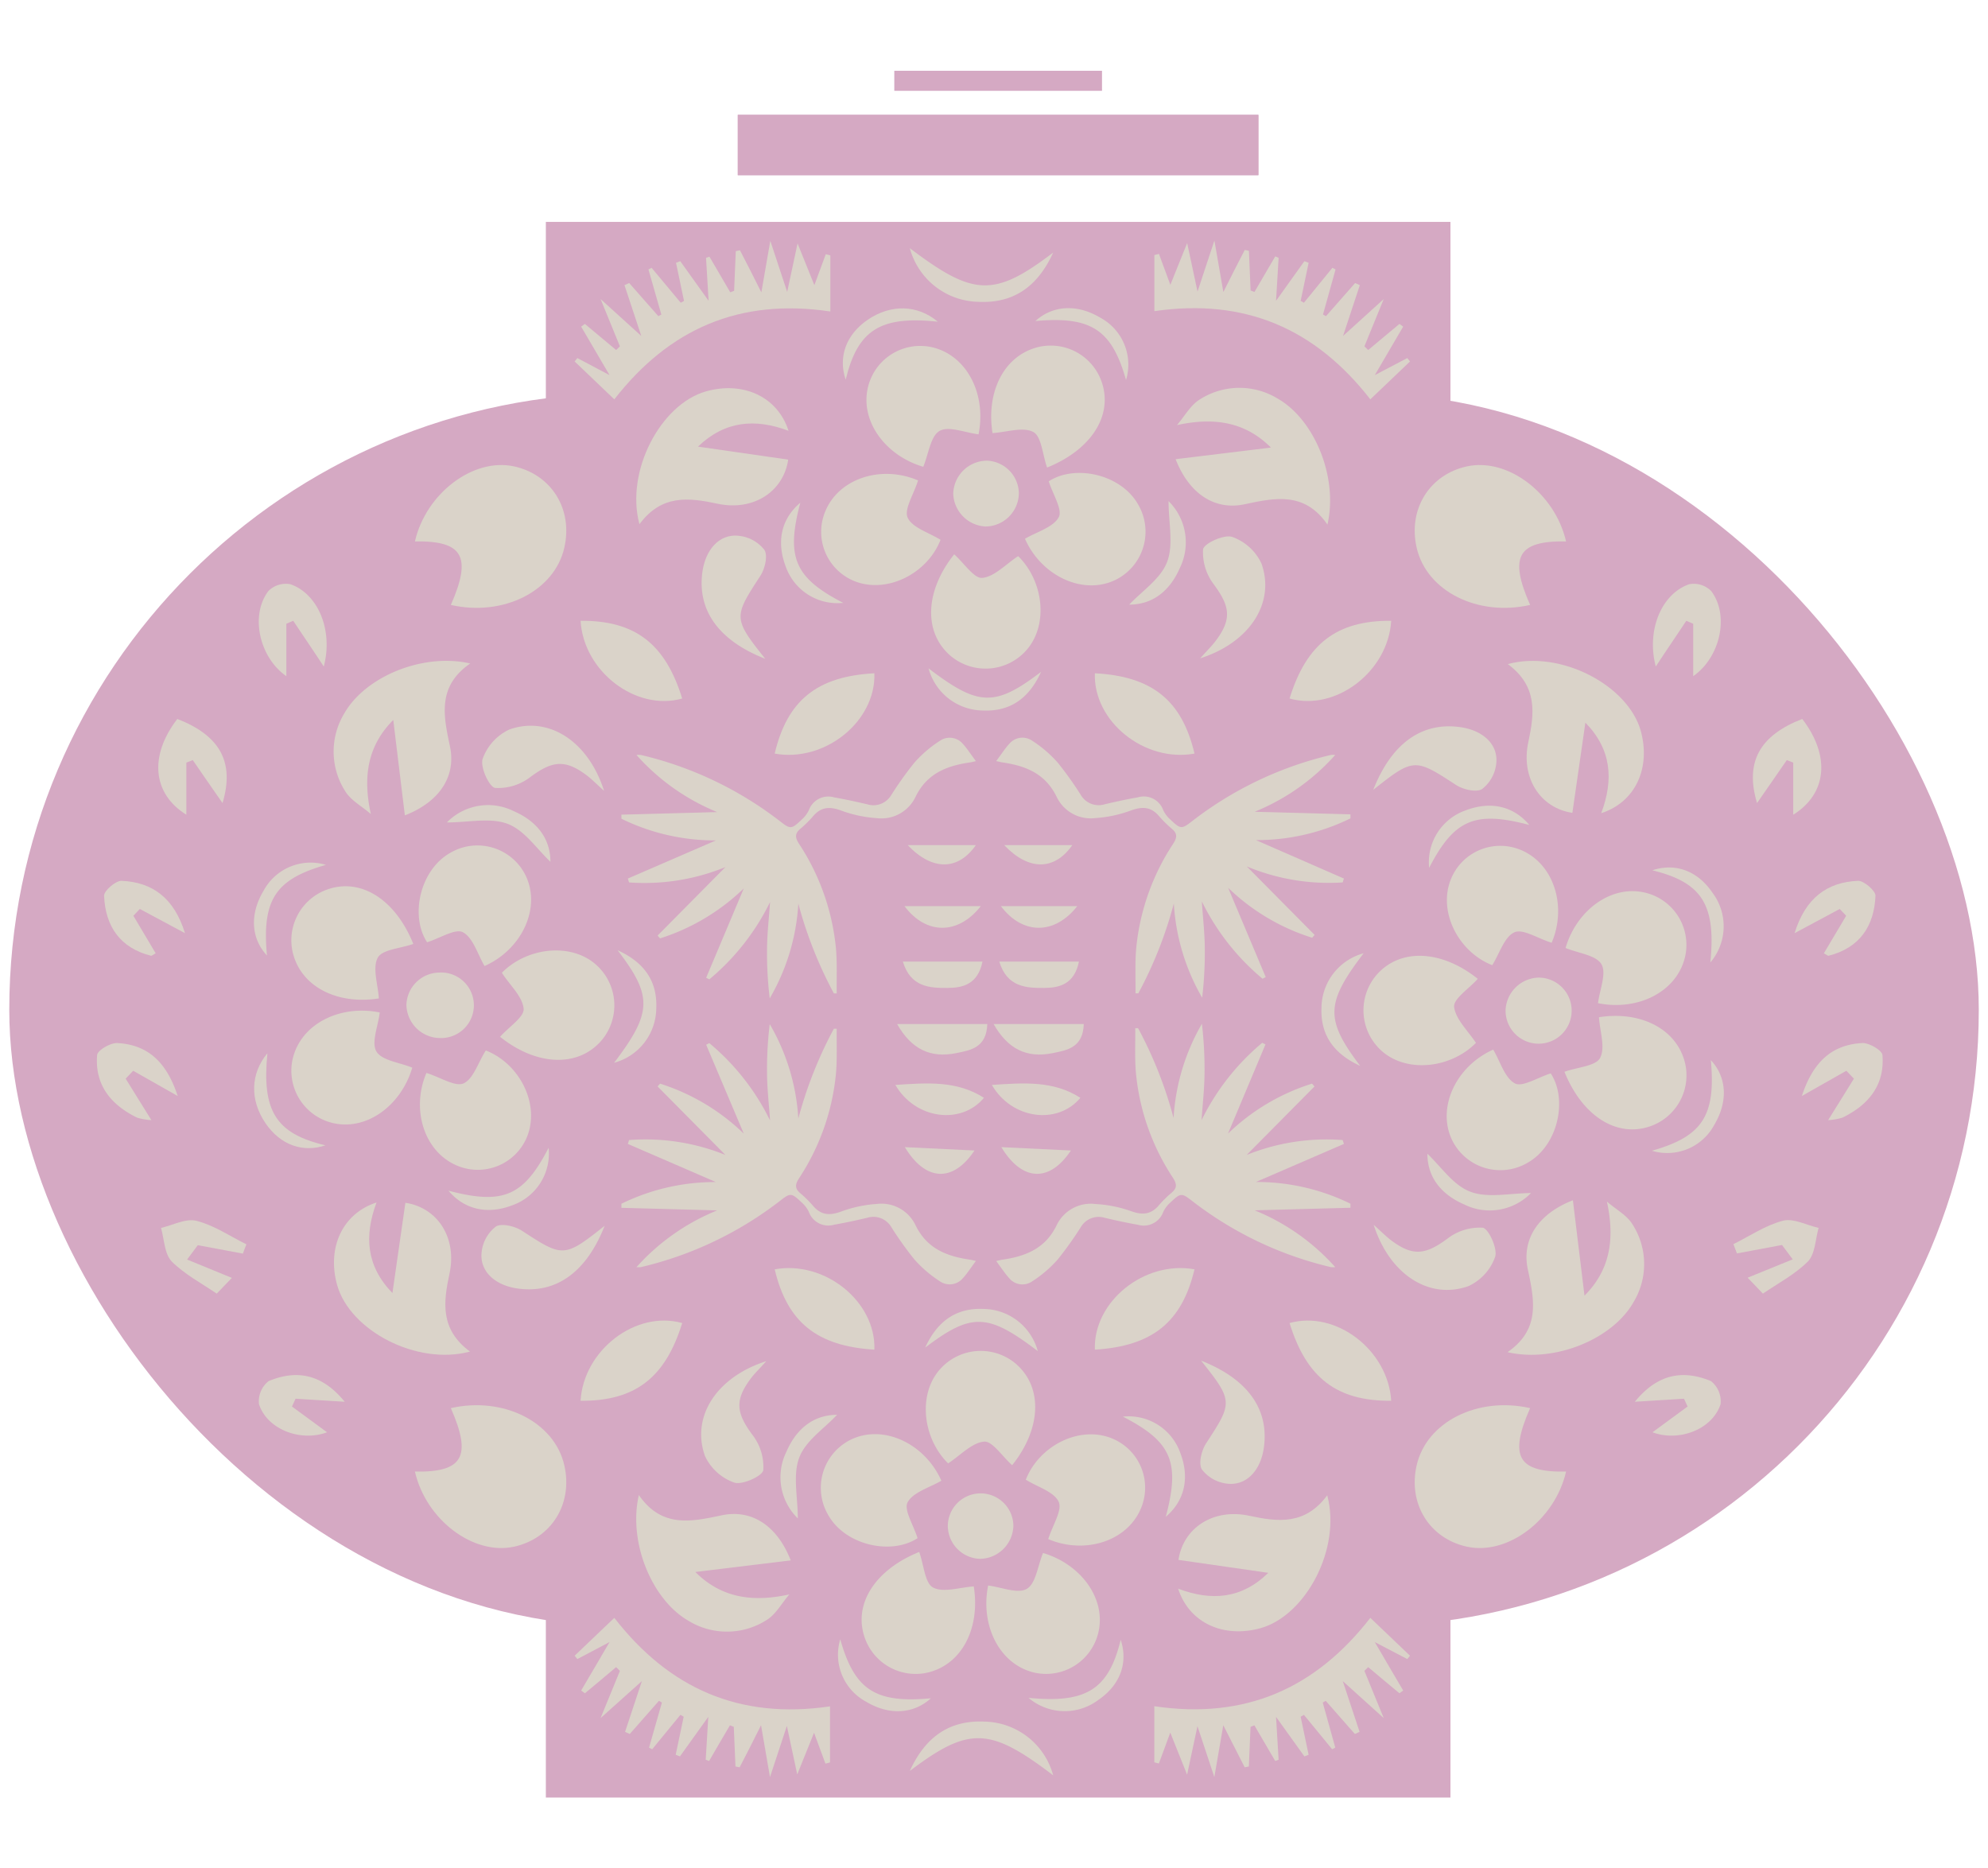 <?xml version="1.0" encoding="UTF-8"?> <svg xmlns="http://www.w3.org/2000/svg" id="Layer_1" data-name="Layer 1" viewBox="0 0 308.66 290.07"><defs><style> .cls-1 { fill: #d5a9c3; } .cls-2 { fill: #dad3c9; } </style></defs><g><rect class="cls-1" x="1.44" y="61.04" width="305.79" height="191.46" rx="95.73"></rect><g><rect class="cls-1" x="84.75" y="34.45" width="140.45" height="44.64"></rect><rect class="cls-1" x="84.75" y="234.44" width="140.45" height="44.64"></rect></g><rect class="cls-1" x="114.55" y="17.83" width="80.83" height="9.37"></rect><rect class="cls-1" x="138.85" y="10.99" width="32.25" height="3.11"></rect><rect class="cls-1" x="114.55" y="17.83" width="80.83" height="9.37"></rect><g><path class="cls-2" d="M207.31,117.21a3.43,3.43,0,0,0-.67,0,56.18,56.18,0,0,0-21.45,10.2c-1.72,1.34-1.84,1.38-3.48-.17a4.57,4.57,0,0,1-1.1-1.45,3.21,3.21,0,0,0-3.94-2c-1.72.3-3.42.67-5.12,1.07a3.21,3.21,0,0,1-3.7-1.37,54,54,0,0,0-3.61-5.07,18.94,18.94,0,0,0-4-3.43,2.66,2.66,0,0,0-3.51.46c-.72.79-1.3,1.71-2.06,2.71.4.09.62.15.85.19,3.65.52,6.77,1.7,8.55,5.39a5.86,5.86,0,0,0,6,3.27,19.63,19.63,0,0,0,5.47-1.16c1.73-.64,3.08-.64,4.34.77a18,18,0,0,0,2,2c.92.74.92,1.37.28,2.36a35.63,35.63,0,0,0-5.74,16.14c-.22,2.35-.09,4.73-.12,7.1l.44,0a64,64,0,0,0,5.51-13.94,33.07,33.07,0,0,0,4.4,14.62,59.64,59.64,0,0,0,.41-7.42c0-2.51-.3-5-.46-7.53a36.59,36.59,0,0,0,9.42,12l.5-.25-5.84-13.87a32.84,32.84,0,0,0,13.05,7.76l.38-.44-10.53-10.63A33.13,33.13,0,0,0,208.47,137c.06-.2.12-.4.19-.6L195,130.43a33,33,0,0,0,14.67-3.37c0-.21,0-.42,0-.63l-14.87-.4A33.82,33.82,0,0,0,207.31,117.21Z"></path><path class="cls-2" d="M98.82,117.21a3.54,3.54,0,0,1,.68,0A56.32,56.32,0,0,1,121,127.42c1.72,1.34,1.84,1.38,3.47-.17a4.6,4.6,0,0,0,1.11-1.45,3.21,3.21,0,0,1,3.94-2c1.71.3,3.42.67,5.12,1.07a3.22,3.22,0,0,0,3.7-1.37,54,54,0,0,1,3.61-5.07,18.88,18.88,0,0,1,4-3.43,2.67,2.67,0,0,1,3.52.46c.72.79,1.3,1.71,2.05,2.71-.39.09-.62.15-.85.19-3.65.52-6.76,1.7-8.54,5.39a5.86,5.86,0,0,1-6,3.27,19.7,19.7,0,0,1-5.48-1.16c-1.72-.64-3.07-.64-4.33.77a17.26,17.26,0,0,1-2,2c-.91.74-.91,1.37-.27,2.36a35.73,35.73,0,0,1,5.73,16.14c.22,2.35.1,4.73.13,7.1l-.44,0a64.48,64.48,0,0,1-5.52-13.94A32.92,32.92,0,0,1,119.51,155a57.79,57.79,0,0,1-.42-7.42c0-2.51.3-5,.47-7.53a36.49,36.49,0,0,1-9.43,12l-.49-.25,5.84-13.87a33,33,0,0,1-13,7.76c-.13-.15-.26-.29-.38-.44l10.53-10.63A33.17,33.17,0,0,1,97.67,137c-.06-.2-.13-.4-.19-.6l13.67-5.92a33,33,0,0,1-14.67-3.37c0-.21,0-.42,0-.63l14.87-.4A33.91,33.91,0,0,1,98.82,117.21Z"></path></g><g><path class="cls-2" d="M98.82,196.73a3.54,3.54,0,0,0,.68,0A56.32,56.32,0,0,0,121,186.52c1.72-1.34,1.84-1.38,3.47.17a4.72,4.72,0,0,1,1.11,1.45,3.21,3.21,0,0,0,3.94,2c1.71-.3,3.42-.67,5.12-1.07a3.22,3.22,0,0,1,3.7,1.37,54,54,0,0,0,3.61,5.07,18.88,18.88,0,0,0,4,3.43,2.67,2.67,0,0,0,3.52-.46c.72-.79,1.3-1.7,2.05-2.71-.39-.09-.62-.15-.85-.19-3.65-.52-6.76-1.7-8.54-5.39a5.86,5.86,0,0,0-6-3.27,19.7,19.7,0,0,0-5.48,1.16c-1.72.64-3.07.64-4.33-.77a17.26,17.26,0,0,0-2-2c-.91-.74-.91-1.37-.27-2.36a35.69,35.69,0,0,0,5.73-16.14c.22-2.35.1-4.73.13-7.1l-.44,0a64.48,64.48,0,0,0-5.52,13.94A33,33,0,0,0,119.51,159a57.79,57.79,0,0,0-.42,7.42c0,2.51.3,5,.47,7.53a36.49,36.49,0,0,0-9.43-12l-.49.25L115.48,176a33,33,0,0,0-13-7.76c-.13.15-.26.29-.38.44l10.53,10.63A33.17,33.17,0,0,0,97.67,177c-.06.2-.13.4-.19.6l13.67,5.92a33,33,0,0,0-14.67,3.37c0,.21,0,.42,0,.63l14.87.4A33.91,33.91,0,0,0,98.82,196.73Z"></path><path class="cls-2" d="M207.31,196.73a3.43,3.43,0,0,1-.67,0,56.18,56.18,0,0,1-21.45-10.2c-1.72-1.34-1.84-1.38-3.48.17a4.69,4.69,0,0,0-1.1,1.45,3.21,3.21,0,0,1-3.94,2c-1.72-.3-3.42-.67-5.12-1.07a3.21,3.21,0,0,0-3.7,1.37,54,54,0,0,1-3.61,5.07,18.94,18.94,0,0,1-4,3.43,2.66,2.66,0,0,1-3.51-.46c-.72-.79-1.3-1.7-2.06-2.71.4-.09.62-.15.85-.19,3.65-.52,6.77-1.7,8.55-5.39a5.86,5.86,0,0,1,6-3.27A19.63,19.63,0,0,1,175.5,188c1.73.64,3.08.64,4.34-.77a18,18,0,0,1,2-2c.92-.74.92-1.37.28-2.36a35.59,35.59,0,0,1-5.74-16.14c-.22-2.35-.09-4.73-.12-7.1l.44,0a64,64,0,0,1,5.51,13.94,33.1,33.1,0,0,1,4.4-14.62,59.64,59.64,0,0,1,.41,7.42c0,2.51-.3,5-.46,7.53a36.59,36.59,0,0,1,9.42-12l.5.25L190.66,176a32.84,32.84,0,0,1,13.05-7.76l.38.44-10.53,10.63A33.13,33.13,0,0,1,208.47,177c.06.2.12.4.19.6L195,183.51a33,33,0,0,1,14.67,3.37c0,.21,0,.42,0,.63l-14.87.4A33.82,33.82,0,0,1,207.31,196.73Z"></path></g><g><path class="cls-2" d="M27.59,170.16c-1.71-5.23-4.59-7.95-9.36-8.22-1.06-.06-3.09,1.12-3.15,1.86-.38,4.66,2.16,7.75,6.21,9.72a9.63,9.63,0,0,0,2.22.39l-4-6.44,1.17-1.23Z"></path><path class="cls-2" d="M45.07,90.7a3.83,3.83,0,0,0-3.4,1.06c-2.88,3.8-1.39,10.32,2.79,13.22V96.84l1.07-.46c1.48,2.23,3,4.45,4.74,7.1C51.75,97.9,49.41,92.19,45.07,90.7Z"></path><path class="cls-2" d="M28.72,144.88c-1.67-5.41-5-7.93-9.88-8.13-.9,0-2.71,1.55-2.68,2.33.2,4.72,2.47,8.09,7.3,9.31.13,0,.3-.16.71-.39l-3.46-5.82,1-1.06Z"></path><path class="cls-2" d="M27.53,111.62c-4.42,5.75-3.83,11.62,1.4,14.87V118.4l1-.39c1.51,2.18,3,4.36,4.62,6.67C36.46,118.33,34.15,114.19,27.53,111.62Z"></path><path class="cls-2" d="M25,190.64c.51,1.77.52,4,1.65,5.2,2,2,4.63,3.39,7,5L36,198.4l-6.95-2.85c.55-.75,1.11-1.49,1.66-2.23l7,1.31c.18-.48.36-1,.55-1.44-2.57-1.27-5-2.95-7.75-3.65C28.86,189.12,26.84,190.22,25,190.64Z"></path><path class="cls-2" d="M40.21,218c1.27,3.93,6.46,5.9,10.57,4.37l-5.45-4c.19-.4.37-.81.56-1.21l7.63.47c-3.55-4.36-7.49-5-11.81-3.21A4,4,0,0,0,40.21,218Z"></path></g><g><path class="cls-2" d="M279.76,170.16c1.71-5.23,4.59-7.95,9.36-8.22,1.06-.06,3.09,1.12,3.15,1.86.38,4.66-2.16,7.75-6.21,9.72a9.63,9.63,0,0,1-2.22.39l4-6.44-1.17-1.23Z"></path><path class="cls-2" d="M262.28,90.7a3.83,3.83,0,0,1,3.4,1.06c2.88,3.8,1.39,10.32-2.79,13.22V96.84l-1.07-.46c-1.48,2.23-3,4.45-4.74,7.1C255.6,97.9,257.94,92.19,262.28,90.7Z"></path><path class="cls-2" d="M278.63,144.88c1.67-5.41,5-7.93,9.88-8.13.9,0,2.71,1.55,2.68,2.33-.2,4.72-2.47,8.09-7.3,9.31-.13,0-.3-.16-.71-.39l3.46-5.82-1-1.06Z"></path><path class="cls-2" d="M279.82,111.62c4.42,5.75,3.83,11.62-1.4,14.87V118.4l-1-.39c-1.51,2.18-3,4.36-4.62,6.67C270.89,118.33,273.2,114.19,279.82,111.62Z"></path><path class="cls-2" d="M282.36,190.64c-.51,1.77-.52,4-1.65,5.2-2,2-4.63,3.39-7,5l-2.37-2.47,7-2.85c-.55-.75-1.11-1.49-1.66-2.23l-7,1.31-.55-1.44c2.57-1.27,5-2.95,7.75-3.65C278.49,189.12,280.51,190.22,282.36,190.64Z"></path><path class="cls-2" d="M267.14,218c-1.27,3.93-6.46,5.9-10.57,4.37l5.45-4c-.19-.4-.37-.81-.56-1.21l-7.63.47c3.55-4.36,7.49-5,11.81-3.21A4,4,0,0,1,267.14,218Z"></path></g><g><path class="cls-2" d="M176.7,78.31c-2.67-4.71-9.81-6.25-13.87-3.58.65,2.06,2.18,4.4,1.55,5.57-.86,1.58-3.38,2.25-5.24,3.35,2.59,5.87,9.22,8.92,14.29,6.26A8.34,8.34,0,0,0,176.7,78.31Z"></path><path class="cls-2" d="M198.4,61.9a11.41,11.41,0,0,0-12.09.1c-1.47.88-2.4,2.66-3.58,4,6.09-1.33,10.78-.33,14.6,3.49l-14.8,1.8c2.06,5.3,6,8,10.71,7s9.32-2,12.86,3.16C207.8,74.06,204.06,65.14,198.4,61.9Z"></path><path class="cls-2" d="M191.31,83.36c-1.25-.42-4.36,1-4.52,1.92a8.22,8.22,0,0,0,1.72,5.52c2.47,3.36,2.76,5.33.26,8.67-.59.79-1.31,1.49-2.43,2.74,7.72-2.46,11.68-8.63,9.52-14.71A7.94,7.94,0,0,0,191.31,83.36Z"></path><path class="cls-2" d="M181.2,87.26c-1,2.62-3.92,4.52-5.87,6.61,3.67,0,6.34-2.17,7.87-5.72a9,9,0,0,0-1.77-10.35C181.43,81.15,182.24,84.56,181.2,87.26Z"></path><path class="cls-2" d="M152.51,89.72c-1.27.12-2.79-2.25-4.36-3.66-4.49,5.61-4.84,12.06-.59,15.74a8.45,8.45,0,0,0,11.78-.83c3.48-3.9,2.71-10.73-1.26-14.63C156.15,87.6,154.41,89.54,152.51,89.72Z"></path><path class="cls-2" d="M134.79,60c-1.35,5.3,2.65,10.74,8.56,12.47.83-2,1.12-4.74,2.52-5.56s3.95.26,6.06.52c1.23-6.11-1.69-12.12-7.05-13.48A8.34,8.34,0,0,0,134.79,60Z"></path><path class="cls-2" d="M148,76.67a5.29,5.29,0,0,0,5,5.07,5.22,5.22,0,0,0,5.19-5.22,5.16,5.16,0,0,0-4.95-5A5.27,5.27,0,0,0,148,76.67Z"></path><path class="cls-2" d="M174.83,59a8.27,8.27,0,0,0-4-9.68c-3.58-2.14-7.36-1.94-10.07.52C169.4,49.07,172.62,51.16,174.83,59Z"></path><path class="cls-2" d="M160.43,67.07c1.27.67,1.42,3.45,2.14,5.52,6.77-2.72,10.26-8,8.5-13.23a8.37,8.37,0,0,0-9.78-5.5c-5.37,1.26-8.21,6.92-7.19,13.38C156.31,67.1,158.83,66.22,160.43,67.07Z"></path><path class="cls-2" d="M140.93,80.38c-.6-1.3.92-3.58,1.61-5.79-5.62-2.42-12.27-.39-14.41,4.81a8.25,8.25,0,0,0,4.55,10.83c5.06,2,11.31-1.19,13.35-6.42C144.18,82.66,141.65,81.93,140.93,80.38Z"></path><path class="cls-2" d="M145.6,49.94c-3.16-2.64-7.26-2.75-10.87-.3-3.35,2.29-4.63,5.75-3.43,9.31C133.17,51.24,136.65,49,145.6,49.94Z"></path><path class="cls-2" d="M124.26,78.05c-2.93,2.46-3.75,6-2.27,9.9a8.52,8.52,0,0,0,8.93,5.65C123.39,89.71,122,86.54,124.26,78.05Z"></path><path class="cls-2" d="M144.17,103.77a8.85,8.85,0,0,0,8.35,6.54c4.08.2,7.15-1.65,9.12-6C154.43,109.8,151.9,109.66,144.17,103.77Z"></path><path class="cls-2" d="M118.7,85.4a5.79,5.79,0,0,0-3.89-2.2c-3-.4-5.24,2-5.75,5.58-.82,5.89,2.42,10.63,9.75,13.5-5-6.28-4.92-6.49-.78-12.84C118.75,88.35,119.24,86.33,118.7,85.4Z"></path><path class="cls-2" d="M108.37,69.34c4.17-4,8.84-4.41,14.06-2.46-1.72-5.32-7.07-7.74-12.84-6.11-7,2-12.52,12.36-10.31,20.62,3.43-4.64,7.62-4.15,12.1-3.19,5.58,1.21,10.26-1.87,11-6.84Z"></path></g><g><path class="cls-2" d="M128.6,235.23c2.66,4.71,9.8,6.25,13.86,3.58-.64-2.07-2.17-4.41-1.54-5.57.86-1.58,3.37-2.26,5.24-3.35-2.6-5.87-9.22-8.92-14.29-6.26A8.33,8.33,0,0,0,128.6,235.23Z"></path><path class="cls-2" d="M106.9,251.64a11.43,11.43,0,0,0,12.09-.1c1.47-.88,2.4-2.67,3.57-4-6.09,1.34-10.77.34-14.6-3.48l14.81-1.8c-2.06-5.31-6-8-10.72-7s-9.31,2-12.86-3.15C97.5,239.47,101.24,248.4,106.9,251.64Z"></path><path class="cls-2" d="M114,230.18c1.24.41,4.36-1,4.51-1.93a8.13,8.13,0,0,0-1.71-5.51c-2.48-3.36-2.76-5.33-.26-8.68.59-.79,1.31-1.48,2.43-2.73-7.72,2.46-11.68,8.62-9.52,14.71A7.92,7.92,0,0,0,114,230.18Z"></path><path class="cls-2" d="M124.1,226.28c1-2.63,3.91-4.52,5.86-6.62-3.66,0-6.33,2.18-7.86,5.73a8.93,8.93,0,0,0,1.77,10.35C123.87,232.39,123.06,229,124.1,226.28Z"></path><path class="cls-2" d="M152.79,223.82c1.27-.12,2.78,2.25,4.36,3.66,4.49-5.61,4.83-12.06.58-15.74a8.44,8.44,0,0,0-11.77.83c-3.49,3.9-2.71,10.73,1.25,14.63C149.14,225.93,150.88,224,152.79,223.82Z"></path><path class="cls-2" d="M170.5,253.59c1.35-5.3-2.65-10.74-8.56-12.48-.82,2-1.11,4.75-2.52,5.57s-3.94-.27-6-.52c-1.23,6.11,1.68,12.12,7,13.48A8.34,8.34,0,0,0,170.5,253.59Z"></path><path class="cls-2" d="M157.34,236.87a5.09,5.09,0,1,0-10.18.15,5.17,5.17,0,0,0,5,5A5.27,5.27,0,0,0,157.34,236.87Z"></path><path class="cls-2" d="M130.46,254.51a8.28,8.28,0,0,0,4,9.68c3.57,2.15,7.36,1.95,10.07-.52C135.9,264.47,132.68,262.37,130.46,254.51Z"></path><path class="cls-2" d="M144.87,246.47c-1.27-.67-1.42-3.46-2.15-5.52-6.76,2.72-10.25,8-8.49,13.22a8.37,8.37,0,0,0,9.78,5.51c5.37-1.26,8.2-6.92,7.18-13.38C149,246.44,146.47,247.32,144.87,246.47Z"></path><path class="cls-2" d="M164.37,233.16c.6,1.3-.92,3.58-1.62,5.79,5.62,2.41,12.28.39,14.41-4.81a8.25,8.25,0,0,0-4.54-10.83c-5.06-2.05-11.32,1.19-13.35,6.42C161.12,230.88,163.65,231.6,164.37,233.16Z"></path><path class="cls-2" d="M159.69,263.6a8.68,8.68,0,0,0,10.87.3c3.35-2.29,4.63-5.75,3.44-9.31C172.13,262.3,168.65,264.49,159.69,263.6Z"></path><path class="cls-2" d="M181,235.49c2.92-2.46,3.74-6.05,2.26-9.9a8.5,8.5,0,0,0-8.92-5.65C181.91,223.83,183.26,227,181,235.49Z"></path><path class="cls-2" d="M161.13,209.77a8.86,8.86,0,0,0-8.35-6.55c-4.08-.2-7.15,1.66-9.13,6C150.87,203.74,153.39,203.88,161.13,209.77Z"></path><path class="cls-2" d="M163.52,275.63a11.28,11.28,0,0,0-10.64-8.34c-5.19-.25-9.1,2.11-11.62,7.66C150.45,268,153.67,268.13,163.52,275.63Z"></path><path class="cls-2" d="M141.26,38.53a11.27,11.27,0,0,0,10.64,8.33c5.19.26,9.1-2.1,11.62-7.65C154.33,46.21,151.12,46,141.26,38.53Z"></path><path class="cls-2" d="M186.6,228.13a5.77,5.77,0,0,0,3.88,2.21c3,.39,5.25-2,5.75-5.59.82-5.88-2.42-10.62-9.74-13.5,5,6.29,4.92,6.49.77,12.84C186.55,225.19,186.05,227.21,186.6,228.13Z"></path><path class="cls-2" d="M196.92,244.19c-4.16,4.06-8.83,4.41-14,2.46,1.71,5.33,7.06,7.74,12.84,6.12,7-2,12.52-12.36,10.31-20.62-3.43,4.64-7.62,4.15-12.1,3.18-5.58-1.2-10.26,1.87-11,6.85Z"></path></g><g><path class="cls-2" d="M69.89,132.42c-4.71,2.67-6.25,9.8-3.58,13.87,2.06-.65,4.41-2.18,5.57-1.55,1.58.86,2.26,3.38,3.35,5.24,5.87-2.59,8.92-9.22,6.26-14.29A8.33,8.33,0,0,0,69.89,132.42Z"></path><path class="cls-2" d="M53.48,110.72a11.43,11.43,0,0,0,.1,12.09c.88,1.47,2.67,2.4,4,3.58-1.34-6.09-.34-10.78,3.48-14.61.59,4.89,1.18,9.71,1.8,14.81,5.31-2.06,8-6,7-10.72s-2-9.31,3.15-12.86C65.64,101.32,56.72,105.06,53.48,110.72Z"></path><path class="cls-2" d="M74.94,117.81c-.42,1.25,1,4.36,1.93,4.52a8.2,8.2,0,0,0,5.51-1.72c3.36-2.48,5.33-2.76,8.68-.26.79.59,1.48,1.31,2.73,2.43-2.46-7.72-8.62-11.68-14.71-9.52A8,8,0,0,0,74.94,117.81Z"></path><path class="cls-2" d="M78.84,127.92c2.63,1,4.52,3.91,6.62,5.87,0-3.67-2.18-6.34-5.73-7.87a8.93,8.93,0,0,0-10.35,1.77C72.73,127.69,76.14,126.88,78.84,127.92Z"></path><path class="cls-2" d="M81.3,156.61c.12,1.27-2.25,2.78-3.66,4.36,5.61,4.49,12.06,4.83,15.74.58a8.44,8.44,0,0,0-.83-11.77c-3.9-3.48-10.73-2.71-14.63,1.25C79.19,153,81.12,154.7,81.3,156.61Z"></path><path class="cls-2" d="M51.53,174.32c5.3,1.35,10.74-2.64,12.48-8.56-2-.82-4.75-1.11-5.57-2.52s.27-3.94.52-6.05c-6.11-1.23-12.12,1.69-13.48,7.05A8.34,8.34,0,0,0,51.53,174.32Z"></path><path class="cls-2" d="M68.25,161.16A5.09,5.09,0,1,0,68.1,151a5.17,5.17,0,0,0-5,5A5.26,5.26,0,0,0,68.25,161.16Z"></path><path class="cls-2" d="M50.61,134.28a8.28,8.28,0,0,0-9.68,4c-2.15,3.58-2,7.36.52,10.07C40.65,139.72,42.75,136.5,50.61,134.28Z"></path><path class="cls-2" d="M58.65,148.69c.67-1.27,3.46-1.42,5.52-2.14-2.72-6.77-8-10.26-13.22-8.5a8.37,8.37,0,0,0-5.51,9.78c1.26,5.37,6.92,8.2,13.38,7.18C58.68,152.81,57.8,150.29,58.65,148.69Z"></path><path class="cls-2" d="M72,168.19c-1.3.6-3.58-.92-5.79-1.61-2.41,5.61-.39,12.27,4.81,14.41a8.26,8.26,0,0,0,10.83-4.55c2-5.06-1.19-11.31-6.42-13.35C74.24,164.94,73.52,167.47,72,168.19Z"></path><path class="cls-2" d="M41.52,163.52c-2.64,3.16-2.75,7.26-.3,10.86,2.29,3.36,5.75,4.63,9.31,3.44C42.82,176,40.63,172.47,41.52,163.52Z"></path><path class="cls-2" d="M69.63,184.86c2.46,2.93,6.05,3.75,9.9,2.27a8.52,8.52,0,0,0,5.65-8.93C81.29,185.73,78.12,187.09,69.63,184.86Z"></path><path class="cls-2" d="M95.35,165a8.84,8.84,0,0,0,6.54-8.35c.21-4.08-1.65-7.15-6-9.12C101.38,154.69,101.24,157.22,95.35,165Z"></path><path class="cls-2" d="M77,190.42a5.77,5.77,0,0,0-2.21,3.89c-.39,3,2,5.24,5.59,5.74,5.88.82,10.62-2.42,13.5-9.74-6.29,5-6.49,4.92-12.84.77C79.93,190.37,77.91,189.88,77,190.42Z"></path><path class="cls-2" d="M60.93,200.75c-4.06-4.17-4.41-8.84-2.47-14.06-5.32,1.72-7.73,7.07-6.11,12.84,2,7.05,12.36,12.52,20.62,10.31-4.64-3.43-4.15-7.62-3.18-12.1,1.2-5.58-1.87-10.26-6.85-11C62.29,191.25,61.64,195.81,60.93,200.75Z"></path></g><g><path class="cls-2" d="M237.18,180.52c4.72-2.66,6.26-9.8,3.59-13.87-2.07.65-4.41,2.18-5.57,1.55-1.58-.86-2.26-3.38-3.36-5.24-5.86,2.6-8.91,9.22-6.26,14.29A8.34,8.34,0,0,0,237.18,180.52Z"></path><path class="cls-2" d="M253.59,202.22a11.41,11.41,0,0,0-.1-12.09c-.87-1.47-2.66-2.4-4-3.58,1.33,6.09.34,10.78-3.48,14.61-.59-4.89-1.18-9.71-1.8-14.81-5.31,2.06-8,6-7,10.72s2,9.31-3.15,12.86C241.43,211.62,250.36,207.88,253.59,202.22Z"></path><path class="cls-2" d="M232.14,195.13c.41-1.24-1-4.36-1.93-4.52a8.2,8.2,0,0,0-5.51,1.72c-3.37,2.48-5.33,2.76-8.68.26-.79-.59-1.48-1.31-2.74-2.43,2.47,7.72,8.63,11.68,14.71,9.52A7.93,7.93,0,0,0,232.14,195.13Z"></path><path class="cls-2" d="M228.24,185c-2.63-1-4.53-3.91-6.62-5.87,0,3.67,2.18,6.34,5.72,7.87a8.94,8.94,0,0,0,10.36-1.77C234.35,185.25,230.94,186.06,228.24,185Z"></path><path class="cls-2" d="M225.77,156.33c-.12-1.27,2.26-2.78,3.67-4.36-5.61-4.49-12.06-4.83-15.74-.58a8.45,8.45,0,0,0,.82,11.77c3.91,3.48,10.74,2.71,14.64-1.25C227.89,160,226,158.24,225.77,156.33Z"></path><path class="cls-2" d="M255.55,138.62c-5.31-1.35-10.74,2.64-12.48,8.56,2,.82,4.74,1.11,5.57,2.52s-.27,3.94-.53,6.05c6.11,1.23,12.13-1.68,13.48-7.05A8.33,8.33,0,0,0,255.55,138.62Z"></path><path class="cls-2" d="M238.83,151.78a5.28,5.28,0,0,0-5.07,5,5.13,5.13,0,1,0,5.07-5Z"></path><path class="cls-2" d="M256.47,178.66a8.28,8.28,0,0,0,9.68-4c2.14-3.58,2-7.36-.52-10.07C266.42,173.22,264.33,176.44,256.47,178.66Z"></path><path class="cls-2" d="M248.43,164.25c-.67,1.27-3.46,1.42-5.53,2.15,2.72,6.76,8,10.25,13.23,8.49a8.37,8.37,0,0,0,5.51-9.78c-1.26-5.37-6.93-8.2-13.38-7.18C248.4,160.14,249.28,162.65,248.43,164.25Z"></path><path class="cls-2" d="M235.12,144.75c1.3-.6,3.57.92,5.79,1.62,2.41-5.62.38-12.28-4.81-14.42a8.26,8.26,0,0,0-10.83,4.55c-2.05,5.06,1.19,11.31,6.42,13.35C232.84,148,233.56,145.47,235.12,144.75Z"></path><path class="cls-2" d="M265.55,149.43a8.67,8.67,0,0,0,.3-10.87c-2.28-3.36-5.74-4.63-9.31-3.44C264.26,137,266.45,140.47,265.55,149.43Z"></path><path class="cls-2" d="M237.45,128.08c-2.47-2.93-6-3.75-9.91-2.26a8.53,8.53,0,0,0-5.65,8.92C225.79,127.21,229,125.85,237.45,128.08Z"></path><path class="cls-2" d="M211.72,148a8.85,8.85,0,0,0-6.54,8.35c-.2,4.08,1.66,7.15,6,9.13C205.7,158.25,205.84,155.72,211.72,148Z"></path><path class="cls-2" d="M230.09,122.52a5.77,5.77,0,0,0,2.21-3.89c.39-3-2-5.24-5.59-5.74-5.88-.82-10.62,2.42-13.5,9.74,6.28-5,6.49-4.92,12.84-.77C227.14,122.57,229.17,123.06,230.09,122.52Z"></path><path class="cls-2" d="M246.15,112.19c4.06,4.17,4.41,8.84,2.46,14.06,5.33-1.71,7.74-7.07,6.12-12.84-2-7-12.37-12.52-20.63-10.31,4.64,3.43,4.16,7.62,3.19,12.1-1.2,5.58,1.87,10.26,6.84,11C244.79,121.69,245.44,117.13,246.15,112.19Z"></path></g><path class="cls-2" d="M70,93.92c8.14,1.85,16.07-2.14,17.61-8.86,1.39-6-2-11.41-7.84-12.66-6.32-1.35-13.64,4.21-15.35,11.66C71.89,83.93,73.3,86.41,70,93.92Z"></path><path class="cls-2" d="M237.57,93.92c-8.14,1.85-16.07-2.14-17.61-8.86-1.39-6,2-11.41,7.84-12.66,6.32-1.35,13.64,4.21,15.35,11.66C235.66,83.93,234.25,86.41,237.57,93.92Z"></path><path class="cls-2" d="M237.57,218.62c-8.14-1.85-16.07,2.14-17.61,8.85-1.39,6,2,11.42,7.84,12.67,6.32,1.35,13.64-4.21,15.35-11.67C235.66,228.61,234.25,226.13,237.57,218.62Z"></path><path class="cls-2" d="M70,218.62c8.14-1.85,16.07,2.14,17.61,8.85,1.39,6-2,11.42-7.84,12.67-6.32,1.35-13.64-4.21-15.35-11.67C71.89,228.61,73.3,226.13,70,218.62Z"></path><g><path class="cls-2" d="M95.38,251.18l-6.16,5.88.42.52,5-2.64c-1.74,3-3.08,5.25-4.41,7.52l.58.43q2.42-2,4.85-4.06l.59.58-3,7.33L99.66,261l-2.61,7.88.73.33,4.53-5.15.46.27-2,7,.49.25,4.38-5.34.51.29q-.63,3-1.24,5.91l.66.25,4.4-6.14c-.17,2.85-.29,4.76-.4,6.66l.53.19q1.6-2.78,3.23-5.53l.6.23q.13,3.08.26,6.16l.65.12c1-1.93,2-3.86,3.32-6.53.5,2.9.85,4.94,1.39,8.05,1-3,1.66-5,2.62-7.94.6,2.82,1,4.7,1.61,7.53l2.61-6.47,1.77,4.79.71-.18c0-2.7,0-5.4,0-8.71C114.77,267,103.87,262.11,95.38,251.18Z"></path><path class="cls-2" d="M212.76,251.18l6.16,5.88-.42.52-5.05-2.64c1.74,3,3.08,5.25,4.41,7.52l-.58.43q-2.42-2-4.85-4.06l-.59.58,3,7.33L208.48,261l2.61,7.88-.73.33-4.53-5.15-.46.27,1.95,7-.49.25-4.38-5.34-.51.29q.63,3,1.24,5.91l-.66.25-4.4-6.14c.17,2.85.29,4.76.4,6.66l-.53.19q-1.61-2.78-3.23-5.53l-.6.23q-.14,3.08-.26,6.16l-.65.12-3.32-6.53c-.5,2.9-.85,4.94-1.39,8.05L185.92,268c-.6,2.82-1,4.7-1.61,7.53L181.7,269l-1.77,4.79-.71-.18c0-2.7,0-5.4,0-8.71C193.37,267,204.27,262.11,212.76,251.18Z"></path></g><g><path class="cls-2" d="M212.76,62l6.16-5.88-.42-.53-5.05,2.65,4.41-7.53-.58-.42-4.85,4.05-.59-.57,3-7.34-6.32,5.73,2.61-7.89-.73-.33-4.53,5.15-.46-.26,1.95-7-.49-.25L202.45,47l-.51-.28q.63-3,1.24-5.92l-.66-.25c-1.27,1.79-2.55,3.57-4.4,6.15.17-2.85.29-4.76.4-6.67L198,39.8l-3.23,5.53-.6-.23c-.09-2.05-.18-4.11-.26-6.16l-.65-.13c-1,1.94-2,3.87-3.32,6.53-.5-2.89-.85-4.93-1.39-8-1,3-1.65,5-2.62,7.93-.6-2.82-1-4.69-1.61-7.53l-2.61,6.48-1.77-4.8-.71.18c0,2.7,0,5.41,0,8.71C193.37,46.25,204.27,51.1,212.76,62Z"></path><path class="cls-2" d="M95.38,62l-6.16-5.88.42-.53,5,2.65-4.41-7.53.58-.42,4.85,4.05.59-.57-3-7.34,6.32,5.73-2.61-7.89.73-.33,4.53,5.15.46-.26-2-7,.49-.25L105.69,47l.51-.28q-.63-3-1.24-5.92l.66-.25c1.27,1.79,2.55,3.57,4.4,6.15-.17-2.85-.29-4.76-.4-6.67l.53-.18,3.23,5.53.6-.23c.09-2.05.18-4.11.26-6.16l.65-.13c1,1.94,2,3.87,3.32,6.53.5-2.89.85-4.93,1.39-8,1,3,1.66,5,2.62,7.93.6-2.82,1-4.69,1.61-7.53l2.61,6.48,1.77-4.8.71.18c0,2.7,0,5.41,0,8.71C114.77,46.25,103.87,51.1,95.38,62Z"></path></g><g><path class="cls-2" d="M120.28,117c7.77,1.41,15.73-5,15.48-12.47C126.85,105,122.23,108.74,120.28,117Z"></path><g><path class="cls-2" d="M90.14,96.38c.47,7.87,8.59,14.09,15.78,12.07C103.29,99.92,98.58,96.32,90.14,96.38Z"></path><path class="cls-2" d="M216,96.38c-.47,7.87-8.59,14.09-15.78,12.07C202.85,99.92,207.56,96.32,216,96.38Z"></path></g><g><path class="cls-2" d="M216,217.48c-.47-7.88-8.59-14.09-15.78-12.07C202.85,213.94,207.56,217.54,216,217.48Z"></path><path class="cls-2" d="M90.14,217.48c.47-7.88,8.59-14.09,15.78-12.07C103.29,213.94,98.58,217.54,90.14,217.48Z"></path></g><path class="cls-2" d="M185.46,117c-7.77,1.41-15.73-5-15.47-12.47C178.89,105,183.51,108.74,185.46,117Z"></path></g><g><path class="cls-2" d="M185.46,197.07c-7.77-1.41-15.73,5-15.47,12.47C178.89,209,183.51,205.29,185.46,197.07Z"></path><path class="cls-2" d="M120.28,197.07c7.77-1.41,15.73,5,15.48,12.47C126.85,209,122.23,205.29,120.28,197.07Z"></path></g><g><path class="cls-2" d="M148.43,163.51c2.29-.46,4.74-.85,4.86-4.52h-14C141.52,162.91,144.46,164.3,148.43,163.51Z"></path><path class="cls-2" d="M152.77,170.44c-4.22-2.69-8.76-2.33-13.75-2C142.11,173.79,149.25,174.69,152.77,170.44Z"></path><path class="cls-2" d="M147.14,153.38c2.33,0,4.7-.57,5.4-4.09H140.18C141.37,153.25,144.34,153.41,147.14,153.38Z"></path><path class="cls-2" d="M151.3,178.62l-10.81-.52C143.66,183.36,147.92,183.7,151.3,178.62Z"></path><path class="cls-2" d="M152.28,140.68H140.43C143.81,145.19,148.79,145.14,152.28,140.68Z"></path><path class="cls-2" d="M151.52,131.21H140.93C144.83,135.29,148.78,135.11,151.52,131.21Z"></path></g><g><path class="cls-2" d="M163.41,163.51c2.28-.46,4.74-.85,4.86-4.52h-14C156.5,162.91,159.44,164.3,163.41,163.51Z"></path><path class="cls-2" d="M167.74,170.44c-4.21-2.69-8.76-2.33-13.74-2C157.08,173.79,164.22,174.69,167.74,170.44Z"></path><path class="cls-2" d="M162.12,153.38c2.32,0,4.7-.57,5.4-4.09H155.15C156.35,153.25,159.32,153.41,162.12,153.38Z"></path><path class="cls-2" d="M166.27,178.62l-10.8-.52C158.64,183.36,162.89,183.7,166.27,178.62Z"></path><path class="cls-2" d="M167.26,140.68H155.4C158.79,145.19,163.77,145.14,167.26,140.68Z"></path><path class="cls-2" d="M166.49,131.21H155.91C159.81,135.29,163.75,135.11,166.49,131.21Z"></path></g></g></svg> 